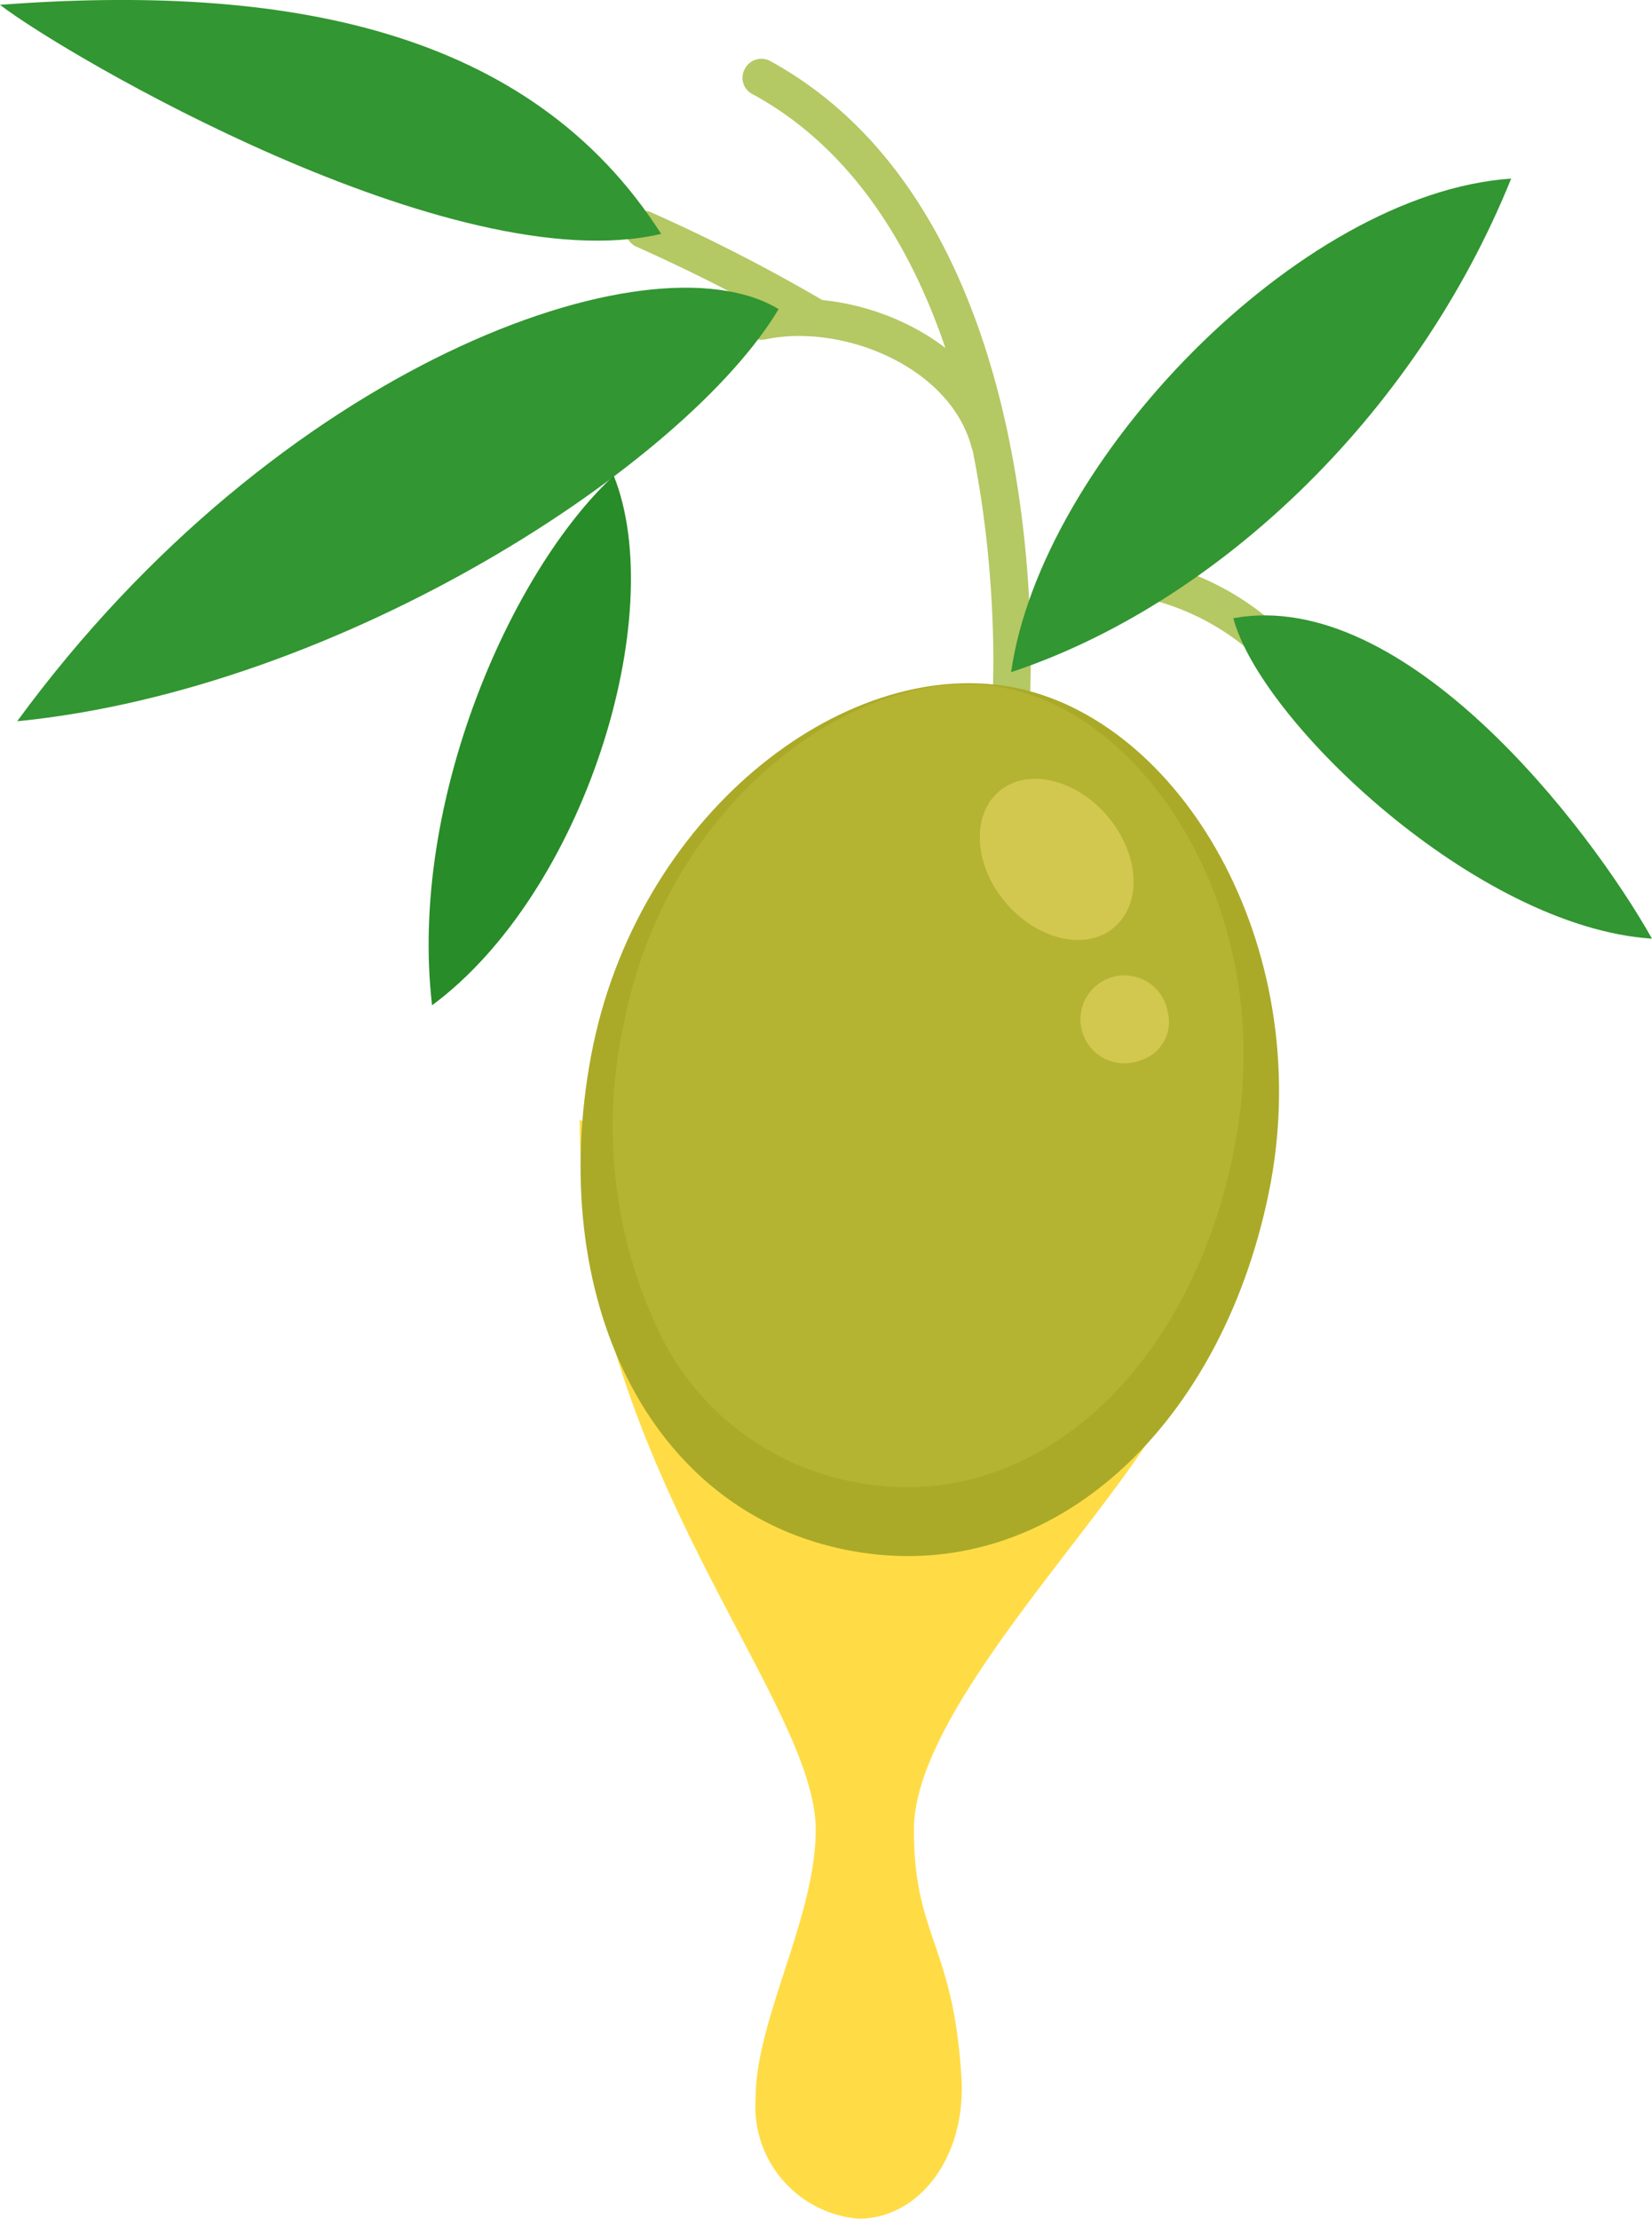 <svg xmlns="http://www.w3.org/2000/svg" viewBox="0 0 48.1 64.6"><defs><style>.cls-1{fill:#b4c864;}.cls-2{fill:#ffdc46;}.cls-3{fill:#aaaa28;}.cls-4{fill:#b4b432;}.cls-5{fill:#329632;}.cls-6{fill:#288c28;}.cls-7{fill:#d2c850;}</style></defs><title>Fichier 3</title><g id="Calque_2" data-name="Calque 2"><g id="Layer_1" data-name="Layer 1"><path class="cls-1" d="M29.43,20.57h0a.55.55,0,0,1-.52-.57c0-.14.63-13.1-7-17.26A.53.53,0,0,1,21.69,2a.54.54,0,0,1,.74-.22C30.64,6.28,30,19.49,30,20.05A.55.55,0,0,1,29.43,20.57Z"/><path class="cls-1" d="M28.82,13.43a.54.54,0,0,1-.53-.4c-.62-2.35-3.75-3.62-6-3.15a.54.54,0,1,1-.22-1.06c2.79-.58,6.5,1,7.28,3.93a.53.53,0,0,1-.39.66A.3.3,0,0,1,28.82,13.43Z"/><path class="cls-1" d="M36.72,19.06a.54.54,0,0,1-.39-.16,7.12,7.12,0,0,0-2.59-1.38A.54.54,0,0,1,34,16.47a8,8,0,0,1,3.08,1.67.54.54,0,0,1-.39.92Z"/><path class="cls-1" d="M23.75,9.79a.68.68,0,0,1-.27-.07A51.9,51.9,0,0,0,18.57,7.2a.55.55,0,0,1-.33-.7.54.54,0,0,1,.69-.33A50.64,50.64,0,0,1,24,8.77a.55.55,0,0,1,.2.75A.55.55,0,0,1,23.75,9.79Z"/><path class="cls-2" d="M16.88,32.61c0,9.91,6.87,16.82,6.87,20.66,0,2.57-1.75,5.52-1.75,7.83a3.28,3.28,0,0,0,3,3.5c1.72,0,3.09-1.72,3-4-.22-4-1.39-4.17-1.39-7.33S31.19,45.35,33.41,42,16.88,32.61,16.88,32.61Z"/><path class="cls-3" d="M37,34.43c-1.3,6.94-6.29,11.83-12.24,10.72s-8.85-7.47-7.55-14.41S24.51,19.11,29.43,20,38.27,27.5,37,34.43Z"/><path class="cls-4" d="M26.42,43.3a7.62,7.62,0,0,1-1.5-.14,7.93,7.93,0,0,1-5.78-4.48,13.93,13.93,0,0,1-1-8.76c1.15-6.18,6.09-10,10-10a5.32,5.32,0,0,1,1.07.1c4.21.78,8,6.61,6.76,13.24C34.89,39.17,31,43.3,26.42,43.3Z"/><path class="cls-5" d="M44,5.2c-6.17.42-13.69,8.23-14.56,14.37C35.33,17.62,41.17,12.2,44,5.2Z"/><path class="cls-5" d="M22.67,9C18.92,6.73,8.08,10.64.5,21,10,20.06,20,13.48,22.67,9Z"/><path class="cls-5" d="M0,.14C8.25-.48,15.42.81,19.25,6.81,13.17,8.23,1.83,1.56,0,.14Z"/><path class="cls-6" d="M17.87,13.85C19.5,17.93,17,26,12.58,29.27,11.89,23.35,14.89,16.61,17.87,13.85Z"/><path class="cls-5" d="M35.91,18c5-.92,10.36,6.08,12.19,9.33C43,27,36.7,21,35.91,18Z"/><path class="cls-7" d="M32.44,27c-.82.7-2.23.37-3.16-.72s-1-2.55-.19-3.24,2.23-.37,3.16.73S33.26,26.3,32.44,27Z"/><path class="cls-7" d="M33.21,30.87A1.28,1.28,0,1,1,34,29.46,1.17,1.17,0,0,1,33.21,30.87Z"/></g></g></svg>